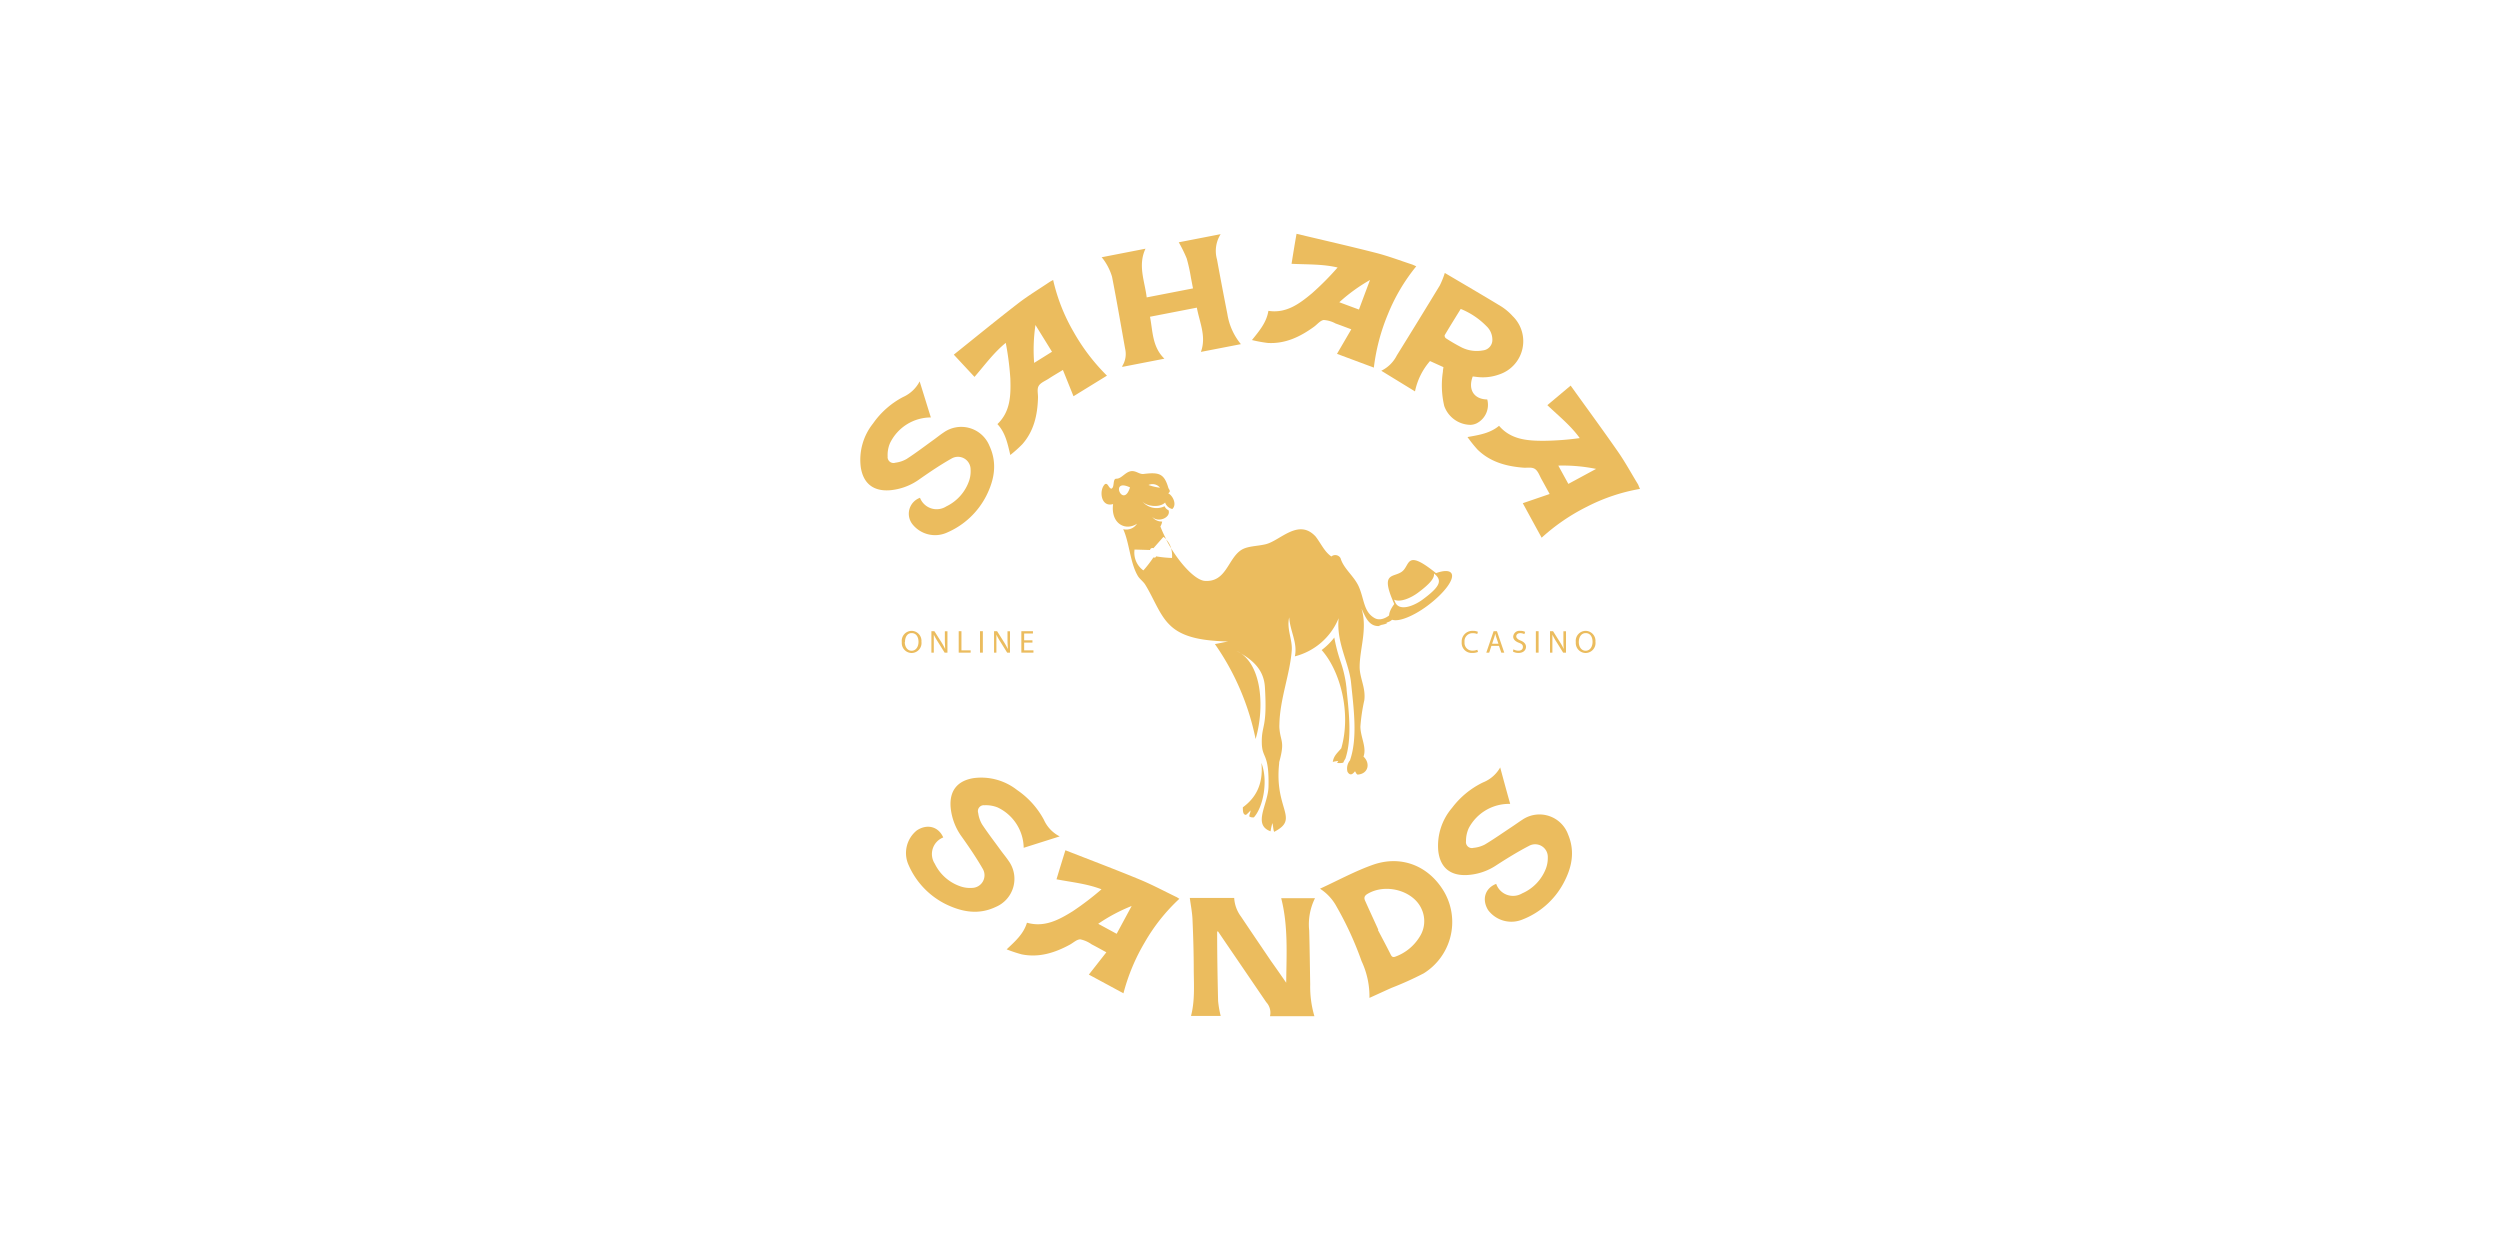 <svg id="Layer_1" data-name="Layer 1" xmlns="http://www.w3.org/2000/svg" viewBox="0 0 500 250"><defs><style>.cls-1,.cls-2{fill:#ebbc5e;}.cls-1{fill-rule:evenodd;}</style></defs><title>1860_500x250_dark</title><path class="cls-1" d="M210.63,56a36.8,36.8,0,0,0,4.09,10.38,39.84,39.84,0,0,0,6.67,8.75l-6.69,4.12c-.69-1.7-1.38-3.44-2.12-5.26-1.06.65-2,1.19-2.85,1.75-.7.46-1.63.8-2,1.46s-.1,1.57-.13,2.37c-.1,3.42-.81,6.64-3.14,9.28A25.82,25.82,0,0,1,202.06,91c-.55-2.35-1-4.5-2.58-6.18,2.65-2.52,2.69-5.83,2.59-9.09a57.26,57.26,0,0,0-.92-7.16c-2.44,2-4.21,4.46-6.25,6.81l-4.14-4.45c4.27-3.42,8.48-6.86,12.78-10.19,2-1.55,4.2-2.88,6.31-4.3A8.5,8.5,0,0,1,210.63,56Zm-.23,14.35L207.09,65a34,34,0,0,0-.26,7.58Z"/><path class="cls-1" d="M286,72.21a13.33,13.33,0,0,0-3,6.07l-6.74-4.13a6.8,6.8,0,0,0,3.1-3.06q4.35-7,8.6-14a16.73,16.73,0,0,0,1-2.5c3.72,2.2,7.57,4.44,11.37,6.75a11.34,11.34,0,0,1,2.21,1.89,7,7,0,0,1-2.7,11.66,9.6,9.6,0,0,1-4.54.49l-.75-.09c-1,2.62.24,4.57,2.9,4.6a4.15,4.15,0,0,1-2.19,4.81,3.29,3.29,0,0,1-1.11.27,5.65,5.65,0,0,1-5.3-3.77,18,18,0,0,1-.27-6.86c0-.31.07-.61.11-.91Zm6.15-10.43c-1.1,1.78-2.18,3.51-3.22,5.27a.69.69,0,0,0,.23.59,33.69,33.69,0,0,0,3.24,1.88,6.78,6.78,0,0,0,4.19.56,2.11,2.11,0,0,0,1.88-2.25,3.7,3.7,0,0,0-1.17-2.59A15.12,15.12,0,0,0,292.13,61.78Z"/><path class="cls-1" d="M257.24,196.55c.06-5.7.42-11.35-1-16.91H263a11.78,11.78,0,0,0-1.16,6.48c.1,3.58.14,7.17.2,10.75a21,21,0,0,0,.84,6.37H254a3.07,3.07,0,0,0-.75-2.8l-6.4-9.39c-1.09-1.59-2.18-3.19-3.28-4.82-.07.09-.14.14-.14.19,0,4.59.08,9.18.19,13.77a19.88,19.88,0,0,0,.52,3h-5.94c.77-2.95.59-6,.55-9,0-3.43-.1-6.86-.25-10.28-.06-1.45-.35-2.88-.54-4.32h8.88a6.87,6.87,0,0,0,1.37,3.74c2,3,4,5.93,6,8.89C255.25,193.68,256.25,195.11,257.24,196.55Z"/><path class="cls-1" d="M220.33,51.45l8.77-1.71c-1.57,3.34-.15,6.5.24,9.74l9.26-1.8c-.14-.71-.27-1.42-.41-2.13a33.15,33.15,0,0,0-.85-3.86,26.83,26.83,0,0,0-1.59-3.23l8.38-1.63a6.28,6.28,0,0,0-.73,5.06q1,5.47,2.08,10.94a12.44,12.44,0,0,0,2.7,6l-8,1.55c1.13-3.07-.26-5.87-.81-8.85l-9.37,1.82c.57,2.88.42,6,2.88,8.39l-8.43,1.64s0-.12,0-.16a4.55,4.55,0,0,0,.58-3.45c-.86-4.8-1.68-9.62-2.62-14.41a11.31,11.31,0,0,0-1.28-2.82A8.45,8.45,0,0,0,220.33,51.45Z"/><path class="cls-1" d="M184,99.56a3.57,3.57,0,0,0,5.26,1.72,8.89,8.89,0,0,0,4.56-5.12,6,6,0,0,0,.3-2.27,2.53,2.53,0,0,0-3.83-2.17c-2.18,1.23-4.27,2.64-6.33,4.08A11.84,11.84,0,0,1,178,98.05c-3.32.25-5.36-1.35-5.85-4.65a11.63,11.63,0,0,1,2.45-8.69,16.86,16.86,0,0,1,6-5.3,6.9,6.9,0,0,0,3.33-3.13c.77,2.46,1.5,4.84,2.24,7.21A9.09,9.09,0,0,0,178,88.63a6,6,0,0,0-.47,2.65,1.18,1.18,0,0,0,1.55,1.26,6,6,0,0,0,2.25-.75c1.79-1.16,3.5-2.46,5.23-3.71.72-.51,1.41-1.08,2.15-1.57a6.09,6.09,0,0,1,9.18,2.66c1.59,3.43,1,6.72-.59,9.91a15.79,15.79,0,0,1-7.91,7.44,5.78,5.78,0,0,1-6.89-1.66A3.39,3.39,0,0,1,184,99.56Z"/><path class="cls-1" d="M283.25,53.26a37.27,37.27,0,0,0-5.68,9.61,40.14,40.14,0,0,0-2.8,10.65l-7.37-2.75,2.86-4.91c-1.17-.43-2.15-.81-3.14-1.16a5.71,5.71,0,0,0-2.38-.7c-.7.1-1.3.89-1.95,1.36-2.76,2-5.74,3.44-9.26,3.23a27.82,27.82,0,0,1-3.14-.58c1.52-1.88,2.93-3.56,3.29-5.84,3.61.55,6.25-1.45,8.75-3.54a56,56,0,0,0,5.09-5.13c-3-.71-6.11-.58-9.21-.74.32-2,.64-4,1-6,5.32,1.27,10.62,2.47,15.89,3.82,2.46.63,4.84,1.54,7.26,2.33C282.68,53,282.91,53.11,283.25,53.26Zm-11.46,8.65Q272.87,59,274,56a33.94,33.94,0,0,0-6.14,4.45Z"/><path class="cls-1" d="M328,97.78a37,37,0,0,0-10.59,3.55,39.82,39.82,0,0,0-9.08,6.21c-1.28-2.33-2.54-4.64-3.77-6.9l5.37-1.84c-.6-1.09-1.09-2-1.61-2.93-.41-.73-.71-1.68-1.35-2.09s-1.56-.18-2.36-.25c-3.41-.28-6.59-1.15-9.11-3.62a26.34,26.34,0,0,1-2-2.5c2.38-.42,4.55-.77,6.31-2.25,2.38,2.78,5.68,3,8.94,3a57,57,0,0,0,7.2-.54c-1.83-2.54-4.23-4.44-6.48-6.59l4.66-3.91c3.19,4.45,6.41,8.83,9.51,13.29,1.45,2.09,2.66,4.34,4,6.52C327.74,97.2,327.84,97.45,328,97.78Zm-14.33-1,5.55-3a33.52,33.52,0,0,0-7.56-.66Z"/><path class="cls-1" d="M188.65,167.49a3.56,3.56,0,0,0-1.69,5.26,8.88,8.88,0,0,0,5.15,4.53,5.86,5.86,0,0,0,2.27.3,2.53,2.53,0,0,0,2.15-3.85c-1.25-2.17-2.67-4.26-4.12-6.3a11.81,11.81,0,0,1-2.28-5.93c-.28-3.32,1.32-5.36,4.61-5.88a11.63,11.63,0,0,1,8.7,2.4,16.75,16.75,0,0,1,5.34,5.94,6.88,6.88,0,0,0,3.16,3.32l-7.2,2.28a9.1,9.1,0,0,0-5.19-8.06,6.25,6.25,0,0,0-2.66-.45,1.18,1.18,0,0,0-1.25,1.55,6.12,6.12,0,0,0,.76,2.25c1.18,1.79,2.49,3.48,3.74,5.21.53.72,1.1,1.4,1.59,2.13a6.1,6.1,0,0,1-2.61,9.21c-3.41,1.61-6.71,1-9.91-.54a15.77,15.77,0,0,1-7.49-7.85,5.81,5.81,0,0,1,1.62-6.91C185.4,164.71,187.69,165.29,188.65,167.49Z"/><path class="cls-1" d="M235.87,179.76a36.86,36.86,0,0,0-6.94,8.74,39.45,39.45,0,0,0-4.24,10.16l-6.92-3.74,3.5-4.46c-1.1-.6-2-1.11-2.94-1.59a6,6,0,0,0-2.27-1c-.71,0-1.41.7-2.12,1.08-3,1.62-6.16,2.62-9.61,1.92a27.51,27.51,0,0,1-3-1c1.77-1.66,3.4-3.12,4.06-5.33,3.51,1,6.4-.58,9.17-2.3a57.7,57.7,0,0,0,5.74-4.38c-2.92-1.13-6-1.42-9-2,.6-2,1.18-3.87,1.78-5.81,5.1,2,10.18,3.91,15.21,6,2.35,1,4.59,2.19,6.88,3.3C235.34,179.41,235.56,179.57,235.87,179.76Zm-12.54,7,3-5.56a34,34,0,0,0-6.69,3.56Z"/><path class="cls-1" d="M264,177.74c3.54-1.62,6.94-3.49,10.55-4.77,5.78-2.05,11.35.26,14.37,5.55a12.09,12.09,0,0,1-4.18,16.15,65.76,65.76,0,0,1-6.45,2.91c-1.47.66-2.94,1.34-4.4,2a16.56,16.56,0,0,0-1.57-7.34,66.5,66.5,0,0,0-5-10.91A9.76,9.76,0,0,0,264,177.74Zm11.68,8.2-.1.05c.86,1.64,1.74,3.28,2.57,4.94.25.51.52.56,1,.37a9.51,9.51,0,0,0,4.77-3.93,5.77,5.77,0,0,0,.43-5.49c-1.58-3.72-7.12-5.29-10.8-3.13-.63.36-.82.76-.52,1.41C273.89,182.09,274.78,184,275.66,185.94Z"/><path class="cls-1" d="M299.24,176.77a3.56,3.56,0,0,0,5.18,1.91,8.89,8.89,0,0,0,4.75-4.94,6,6,0,0,0,.39-2.26,2.53,2.53,0,0,0-3.75-2.31c-2.22,1.15-4.37,2.48-6.48,3.84a11.64,11.64,0,0,1-6,2c-3.33.14-5.31-1.54-5.68-4.86a11.65,11.65,0,0,1,2.77-8.59,17,17,0,0,1,6.17-5.07,6.88,6.88,0,0,0,3.45-3c.67,2.49,1.32,4.9,2,7.29a9.1,9.1,0,0,0-8.28,4.83,6.16,6.16,0,0,0-.56,2.64,1.19,1.19,0,0,0,1.5,1.32,6.09,6.09,0,0,0,2.28-.67c1.83-1.1,3.58-2.33,5.36-3.51.74-.49,1.44-1,2.2-1.49a6.09,6.09,0,0,1,9.08,3c1.46,3.48.72,6.75-1,9.88a15.78,15.78,0,0,1-8.17,7.14,5.8,5.8,0,0,1-6.83-1.91C296.32,179.9,297,177.64,299.24,176.77Z"/><path class="cls-2" d="M184.29,128.34a2,2,0,0,1-2,2.26,2,2,0,0,1-1.93-2.18,2,2,0,0,1,2-2.25A2,2,0,0,1,184.29,128.34Zm-3.33.07c0,.92.49,1.74,1.36,1.74s1.38-.81,1.38-1.78-.45-1.75-1.37-1.75S181,127.47,181,128.41Z"/><path class="cls-2" d="M186.28,130.53v-4.29h.6l1.38,2.17a12.59,12.59,0,0,1,.77,1.4h0c0-.57-.06-1.1-.06-1.76v-1.8h.52v4.29h-.56l-1.36-2.18a12.94,12.94,0,0,1-.81-1.43h0c0,.54,0,1,0,1.77v1.83Z"/><path class="cls-2" d="M191.74,126.24h.55v3.83h1.84v.46h-2.39v-4.29Z"/><path class="cls-2" d="M196.57,126.24v4.29H196v-4.29Z"/><path class="cls-2" d="M198.81,130.53v-4.29h.61l1.37,2.17a11.15,11.15,0,0,1,.77,1.4h0c0-.57-.06-1.1-.06-1.76v-1.8H202v4.29h-.56l-1.36-2.18a11.4,11.4,0,0,1-.8-1.43h0c0,.54,0,1,0,1.77v1.83Z"/><path class="cls-2" d="M206.49,128.52h-1.66v1.55h1.86v.46h-2.42v-4.29h2.32v.46h-1.76v1.36h1.66Z"/><path class="cls-2" d="M295.6,130.39a2.86,2.86,0,0,1-1.14.2,2,2,0,0,1-2.12-2.17,2.13,2.13,0,0,1,2.24-2.25,2.37,2.37,0,0,1,1,.19l-.13.45a2.06,2.06,0,0,0-.87-.17,1.59,1.59,0,0,0-1.67,1.77,1.55,1.55,0,0,0,1.65,1.72,2.18,2.18,0,0,0,.9-.18Z"/><path class="cls-2" d="M298.28,129.18l-.44,1.35h-.58l1.46-4.29h.67l1.46,4.29h-.59l-.46-1.35Zm1.41-.43-.42-1.24a7.21,7.21,0,0,1-.22-.78h0q-.09.39-.21.78l-.42,1.24Z"/><path class="cls-2" d="M302.68,129.86a2,2,0,0,0,1,.28c.57,0,.9-.3.9-.74s-.23-.63-.81-.85-1.13-.61-1.13-1.21a1.24,1.24,0,0,1,1.39-1.17,2,2,0,0,1,1,.21l-.16.45a1.77,1.77,0,0,0-.81-.2c-.59,0-.81.35-.81.64s.26.6.85.83,1.1.63,1.1,1.26-.49,1.23-1.5,1.23a2.25,2.25,0,0,1-1.1-.27Z"/><path class="cls-2" d="M307.72,126.24v4.29h-.55v-4.29Z"/><path class="cls-2" d="M310,130.53v-4.29h.61l1.37,2.17a11.15,11.15,0,0,1,.77,1.4h0a16.27,16.27,0,0,1-.07-1.76v-1.8h.52v4.29h-.56l-1.36-2.18a12.83,12.83,0,0,1-.8-1.43h0c0,.54,0,1,0,1.77v1.83Z"/><path class="cls-2" d="M319.09,128.34a2,2,0,0,1-2,2.26,2,2,0,0,1-1.93-2.18,2,2,0,0,1,2-2.25A2,2,0,0,1,319.09,128.34Zm-3.33.07c0,.92.5,1.74,1.37,1.74s1.38-.81,1.38-1.78-.45-1.75-1.37-1.75S315.76,127.47,315.76,128.41Z"/><path class="cls-2" d="M279.13,122.44a2.45,2.45,0,0,1-1.13.92c.3-.51.93-1,1-1.54-.62,1.06-2.55,2.65-4.07,1.8-2.17-1.21-2.06-3.63-3.1-6.13-.91-2.22-3.09-3.69-3.71-5.83a1.21,1.21,0,0,0-1.85-.36c-1.41-1-2-2.5-3.15-4-3.44-3.72-7.08.86-10,1.55-1.7.41-3.58.34-4.84,1.13-2.73,1.73-3,6.57-7.42,6.19-1.85-.26-4.57-3.16-6.64-6.51a5.44,5.44,0,0,1,.18,1.93h-.1a23.28,23.28,0,0,1-3.08-.32c-.06.07,0,.15-.18.22s-.25,0-.36,0a24,24,0,0,1-1.77,2.33l-.24.26a4.37,4.37,0,0,1-1.76-4.17L230,110c.06-.13.06-.26.28-.35a.41.41,0,0,1,.4,0l2-2.27a2.75,2.75,0,0,1,.56.46,23.65,23.65,0,0,1-1.16-2.54,3.1,3.1,0,0,0,.36-1,2.33,2.33,0,0,1-2-.93c1.25,1.27,3.81.1,3.26-1.33a1.47,1.47,0,0,1-.78-.79,3.72,3.72,0,0,1-4.49-1c.9,1.06,3.51,1.34,4.59.26a2,2,0,0,0,1.44,1.29c1-.91.06-2.73-.82-3.14.68-.46.07-.79,0-1.19-.82-2.74-1.84-3.06-4.9-2.68-.79.1-1.37-.53-2.22-.57-1.36-.06-2.15,1.56-3.26,1.52-.79,0-.28,1.77-1,2-.57-.16-.65-1.18-1.24-.93-1.26,1.08-.92,4.74,1.6,4-.51,3.9,2.45,5.47,4.79,3.93l0,0h0l0,0a2.57,2.57,0,0,1-2.77,1.1c1.24,2.66,1.38,6.75,2.93,9.35.35.6,1.11,1.13,1.49,1.76,1.69,2.72,2.8,6,4.85,8,2.61,2.65,6.89,3.21,11.7,3.35-.89.16-1.73.36-2.63.51a50.59,50.59,0,0,1,8.14,19c1.8-6.17,1.26-14.27-2.92-17.12-.29-.18-.59-.35-.89-.51a5.25,5.25,0,0,1,.89.51c2.41,1.42,4.57,3.3,4.78,6.71.51,8.32-.68,7.5-.62,11.13.05,3.32,1.49,1.91,1.34,8.83-.08,3.53-3.24,7.58.41,8.9a15.79,15.79,0,0,1,.36-1.64c.17.54.15,1.26.36,1.75,5.18-2.68,0-4.43,1-13.66,0-.14,0-.28.05-.43,1.12-4.12.22-3.87,0-6.68a6.42,6.42,0,0,1,0-.76c.11-5.09,2.12-10,2.47-14.76.16-2.17-1.06-4.27-.51-6.6.17,2.76,1.72,5.07,1.13,7.79a12.88,12.88,0,0,0,8.76-7.63c-.5,4.88,2.07,8.9,2.48,12.88.54,5.25,1.33,11.05-.19,15.47,0,0,0,0,0,.05a2.57,2.57,0,0,0-.52,2.32c.5.84,1,.54,1.5-.11.17.23.24.55.52.67,2.16-.14,2.6-2.27,1.18-3.6.68-1.84-.6-3.87-.62-6a35.34,35.34,0,0,1,.78-5.26c.33-2.5-.94-4.45-.93-6.7,0-3.58,1.62-7.67.36-11.65.8,1.62,1.49,3.89,4,3.45a1.38,1.38,0,0,1-.52-.1c.61-.07,1.62-.28,1.7-.52-.07,0-.19,0-.2-.05a2,2,0,0,0,1.54-1.08c-.12.13-.36.14-.51.26C278.65,123.4,279.14,122.94,279.13,122.44ZM232,97.54A10.35,10.35,0,0,1,229.7,97,1.92,1.92,0,0,1,232,97.54Zm-6-.06c-1.35,4.41-4.2-2,0,0Z"/><path class="cls-2" d="M252.28,152.59c.44,4.43-1.3,7.12-3.71,8.87,0,.69,0,1.52.64,1.51a6.76,6.76,0,0,0,.9-.89c0,.44-.25.77-.25,1.21a1.36,1.36,0,0,0,.92.18C252.69,161.34,253.65,156.08,252.28,152.59Z"/><path class="cls-2" d="M269.33,138.05c0-.43-.09-.86-.13-1.28a24.45,24.45,0,0,0-1.11-4.53,33,33,0,0,1-1.23-4.73,13.31,13.31,0,0,1-2.53,2.5c3.6,4,6,12.38,3.93,19.64-.66.83-1.52,1.45-1.7,2.73a10.93,10.93,0,0,1,1.08-.2c0,.17-.37.35-.1.41a2.72,2.72,0,0,0,1.11-.06,6.09,6.09,0,0,1,.38-.73l.05-.07h0v0C270.37,147.86,269.84,142.87,269.33,138.05Z"/><path class="cls-2" d="M234.24,109.69c-.36-.58-.7-1.18-1-1.78A4.23,4.23,0,0,1,234.24,109.69Z"/><path class="cls-2" d="M287.2,114.63l-.18-.15c-5.95-4.75-4.94-1.4-6.64-.15s-4.38,0-1.63,6.24a1.63,1.63,0,0,0,.11.23c-.91,1.22-1.27,2.27-.86,2.83.8,1.09,4.19,0,7.57-2.54s5.47-5.39,4.68-6.47C289.83,114.05,288.68,114.09,287.2,114.63Zm-2.7,5.3c-1.6,1.18-4.6,2.48-5.47.51-.07-.17-.15-.34-.21-.51,1.26.62,3.42-.39,4.7-1.33,2.47-1.82,3.43-3,3.27-3.91l0,0C288.5,116.05,288.16,117.24,284.5,119.93Z"/></svg>